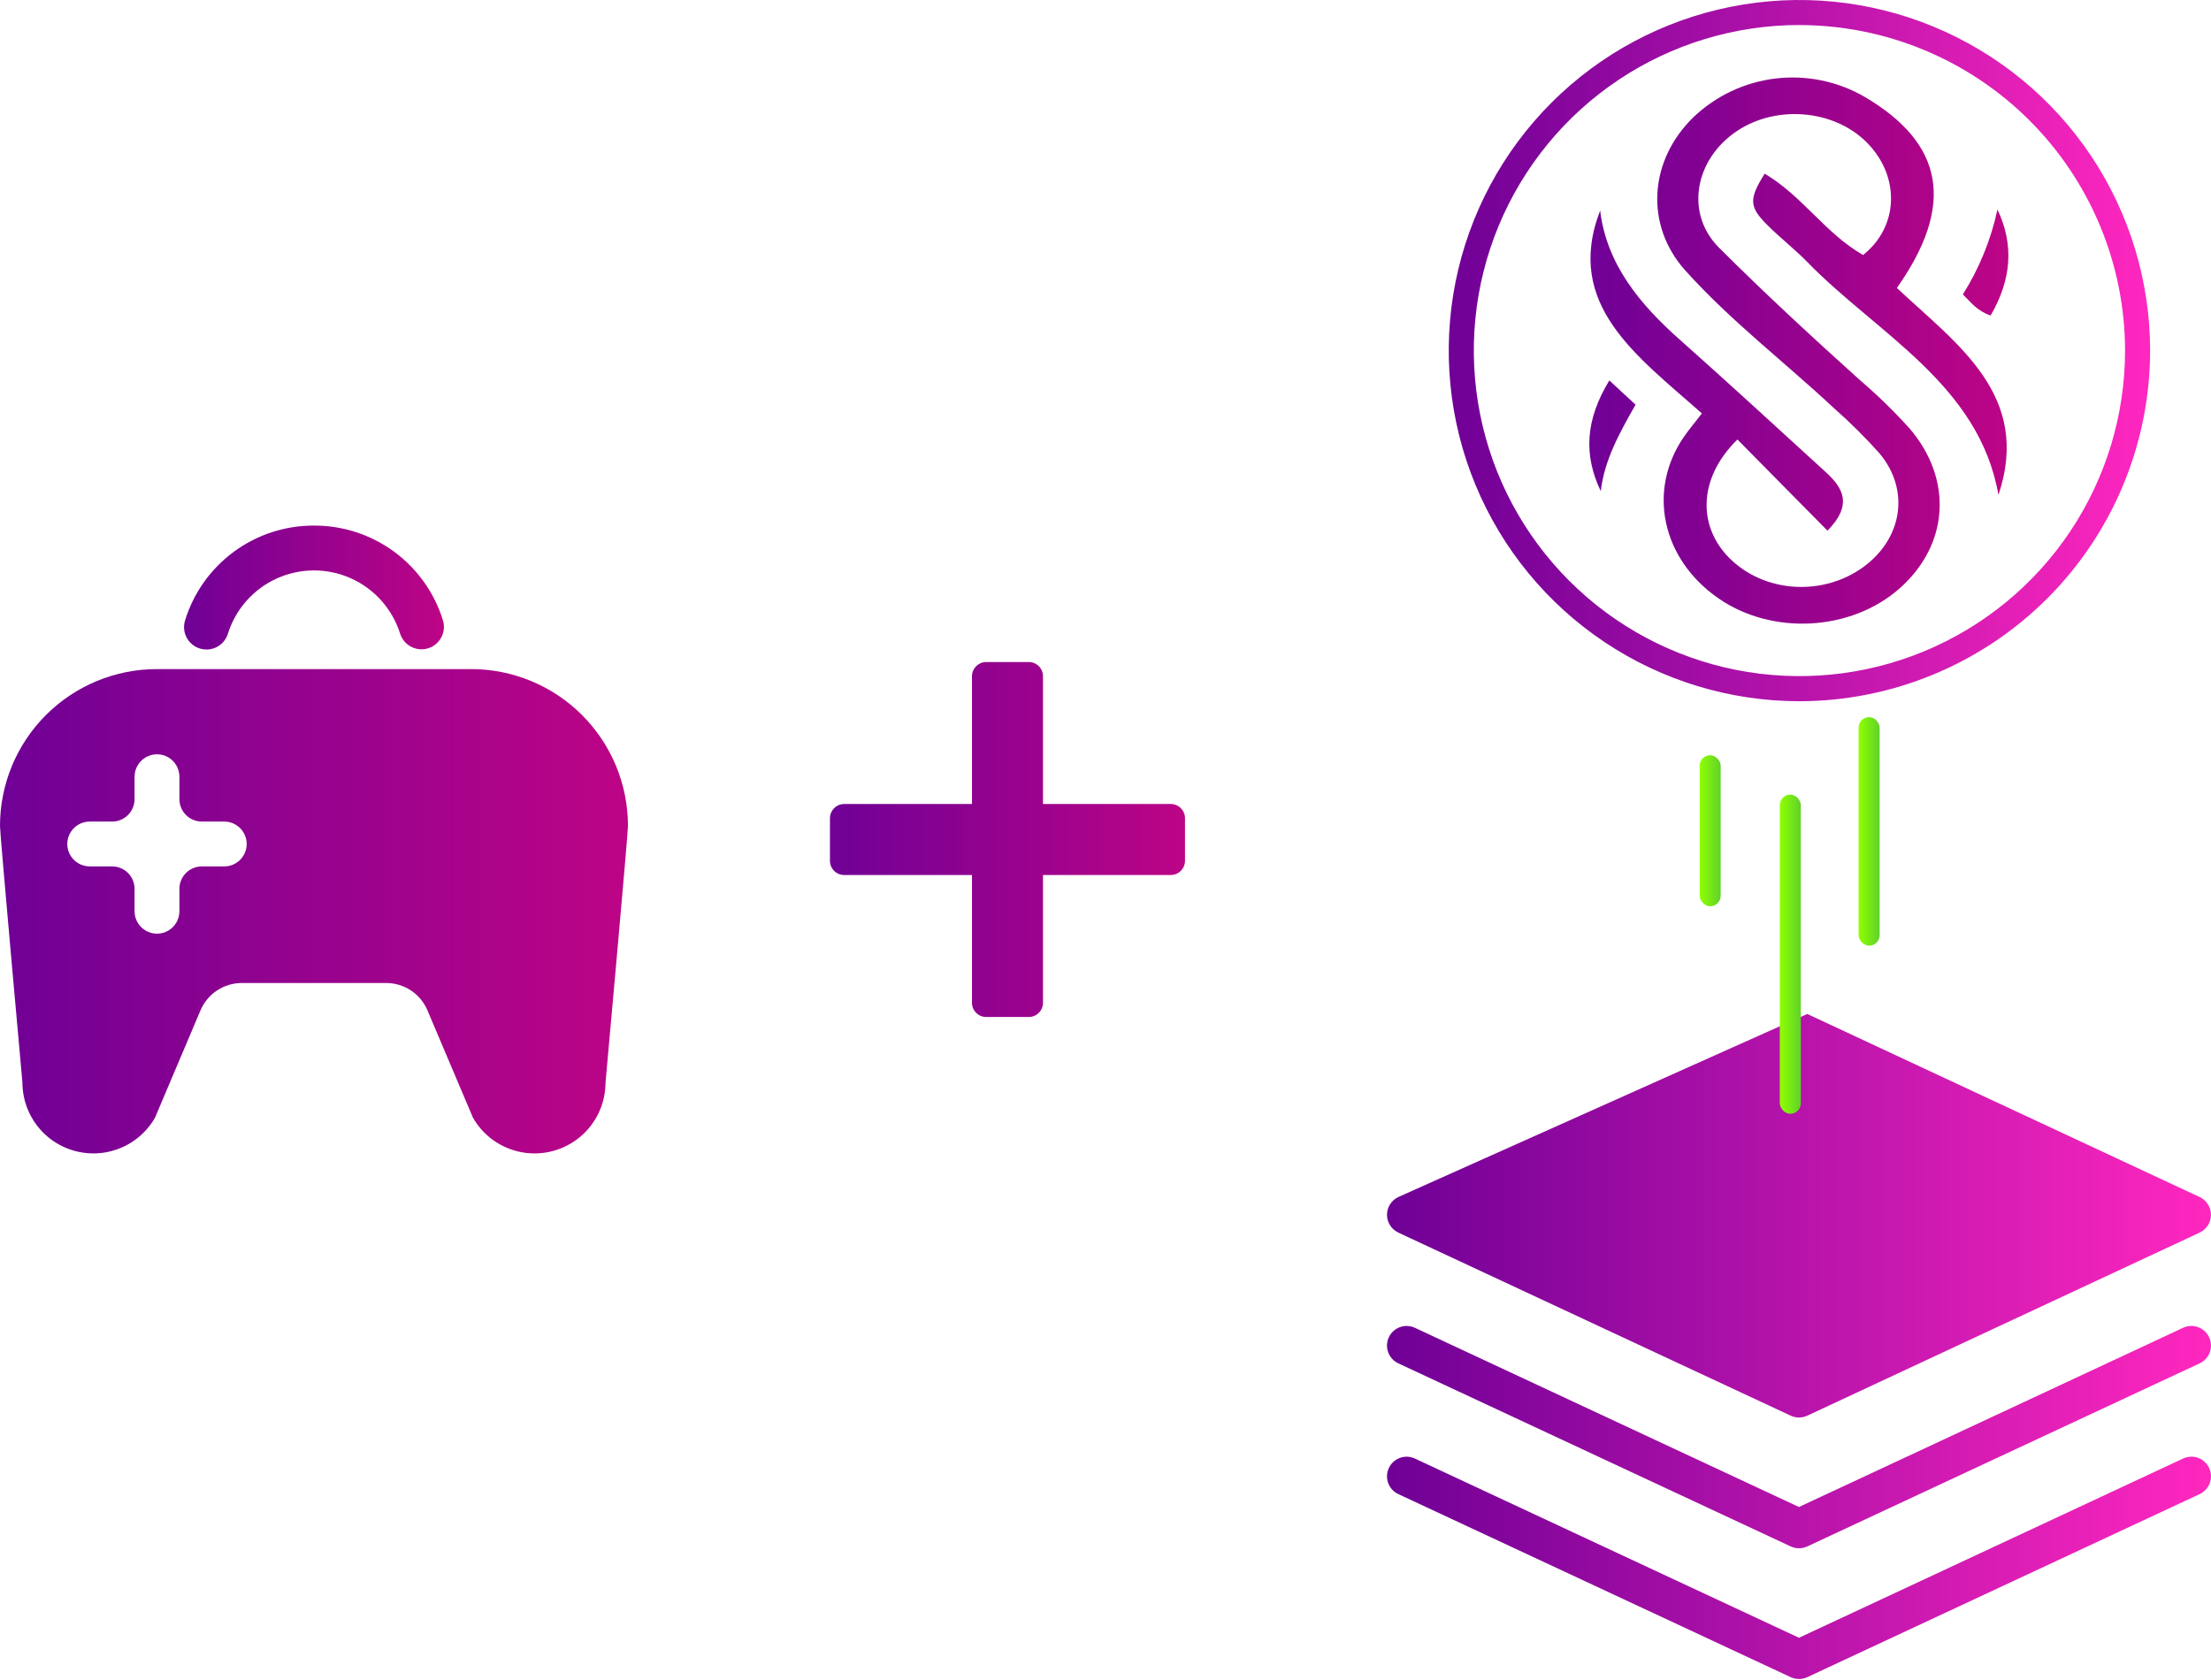 <svg width="1683" height="1279" viewBox="0 0 1683 1279" fill="none" xmlns="http://www.w3.org/2000/svg">
<path d="M17.07 824.218C17.093 840.196 24.188 855.343 36.447 865.59C48.709 875.837 64.875 880.131 80.605 877.319C96.332 874.506 110.009 864.877 117.961 851.017L152.615 769.248C155.225 763.071 159.596 757.802 165.183 754.098C170.769 750.394 177.327 748.42 184.03 748.42H293.972C300.675 748.42 307.23 750.394 312.816 754.098C318.406 757.802 322.777 763.072 325.383 769.248L360.037 851.017H360.041C367.99 864.877 381.666 874.51 397.397 877.323C413.123 880.135 429.292 875.84 441.551 865.594C453.814 855.347 460.906 840.196 460.928 824.218C460.928 824.218 478 635.404 478 628.917C478.027 597.216 465.444 566.806 443.025 544.389C420.611 521.974 390.202 509.392 358.498 509.414H119.502C87.798 509.391 57.389 521.974 34.975 544.389C12.557 566.806 -0.026 597.216 4.12666e-05 628.917C4.12666e-05 632.159 4.268 680.982 8.536 728.957C12.804 777.101 17.072 824.22 17.072 824.22L17.07 824.218ZM68.285 625.502H85.357C89.884 625.506 94.224 623.707 97.429 620.503C100.63 617.302 102.429 612.961 102.429 608.43V591.359C102.429 585.262 105.679 579.626 110.965 576.577C116.246 573.525 122.751 573.525 128.037 576.577C133.318 579.626 136.572 585.262 136.572 591.359V608.43C136.569 612.961 138.367 617.302 141.572 620.503C144.773 623.707 149.113 625.502 153.644 625.502H170.716C176.813 625.502 182.449 628.756 185.497 634.038C188.55 639.32 188.55 645.828 185.497 651.11C182.449 656.391 176.813 659.646 170.716 659.646H153.644C149.113 659.646 144.773 661.444 141.572 664.649C138.371 667.85 136.572 672.19 136.572 676.717V693.789C136.572 699.89 133.318 705.526 128.037 708.574C122.751 711.623 116.246 711.623 110.965 708.574C105.679 705.526 102.429 699.89 102.429 693.789V676.717C102.429 672.19 100.63 667.85 97.425 664.649C94.225 661.444 89.884 659.646 85.357 659.646H68.285C62.184 659.646 56.549 656.391 53.5 651.11C50.448 645.828 50.448 639.32 53.5 634.038C56.549 628.756 62.185 625.502 68.285 625.502Z" fill="url(#paint0_linear_1926_5773)"/>
<path d="M239.032 400.159C217.086 400.075 195.697 407.052 178.023 420.057C160.346 433.063 147.317 451.404 140.861 472.378C139.516 476.703 139.947 481.383 142.054 485.392C144.162 489.401 147.774 492.407 152.099 493.752C153.742 494.259 155.453 494.518 157.175 494.518C160.814 494.518 164.362 493.352 167.292 491.191C170.227 489.031 172.391 485.994 173.469 482.515C179.323 463.77 192.916 448.425 210.818 440.361C228.723 432.294 249.221 432.279 267.139 440.319C285.052 448.356 298.672 463.678 304.552 482.415C306.381 488.23 311.171 492.628 317.12 493.958C323.069 495.288 329.272 493.344 333.403 488.859C337.533 484.377 338.959 478.029 337.145 472.21C330.659 451.282 317.626 432.983 299.964 420.012C282.302 407.04 260.947 400.083 239.032 400.159Z" fill="url(#paint1_linear_1926_5773)"/>
<path d="M739.864 514.847C739.864 508.877 744.703 504.037 750.674 504.037H783.104C789.074 504.037 793.914 508.877 793.914 514.847V763.477C793.914 769.447 789.074 774.287 783.104 774.287H750.674C744.703 774.287 739.864 769.447 739.864 763.477V514.847Z" fill="url(#paint2_linear_1926_5773)"/>
<path d="M642.574 666.187C636.603 666.187 631.764 661.347 631.764 655.377V622.947C631.764 616.977 636.603 612.137 642.574 612.137H891.204C897.174 612.137 902.014 616.977 902.014 622.947V655.377C902.014 661.347 897.174 666.187 891.204 666.187H642.574Z" fill="url(#paint3_linear_1926_5773)"/>
<path d="M1375.69 772L1674.36 911.373C1679.61 913.832 1682.97 919.103 1682.97 924.909C1682.97 930.717 1679.61 935.982 1674.36 938.44L1375.69 1077.83C1373.69 1078.76 1371.53 1079.23 1369.37 1079.23C1367.22 1079.23 1365.06 1078.76 1363.06 1077.83L1064.39 938.44C1059.13 935.971 1055.78 930.7 1055.78 924.899C1055.78 919.097 1059.13 913.826 1064.39 911.363M1375.7 1177.38L1674.36 1038C1681.83 1034.51 1685.07 1025.63 1681.58 1018.15C1678.09 1010.68 1669.24 1007.43 1661.73 1010.93L1369.38 1147.36L1077.03 1010.93C1069.57 1007.46 1060.68 1010.68 1057.18 1018.15C1053.7 1025.63 1056.92 1034.51 1064.4 1038L1363.07 1177.38C1365.07 1178.31 1367.23 1178.78 1369.39 1178.78C1371.55 1178.78 1373.7 1178.31 1375.7 1177.38H1375.7ZM1375.7 1276.93L1674.36 1137.55C1681.83 1134.05 1685.07 1125.18 1681.58 1117.69C1678.09 1110.22 1669.24 1106.97 1661.73 1110.48L1369.38 1246.91L1077.03 1110.48C1069.57 1107 1060.68 1110.22 1057.18 1117.69C1053.7 1125.17 1056.92 1134.05 1064.4 1137.55L1363.07 1276.93C1365.07 1277.87 1367.23 1278.32 1369.38 1278.32C1371.54 1278.32 1373.7 1277.87 1375.7 1276.93L1375.7 1276.93Z" fill="url(#paint4_linear_1926_5773)"/>
<path d="M1369.72 533.887C1316.92 533.887 1265.32 518.233 1221.42 488.902C1177.52 459.572 1143.3 417.883 1123.1 369.108C1102.89 320.333 1097.61 266.661 1107.9 214.881C1118.2 163.1 1143.62 115.535 1180.95 78.2C1218.28 40.866 1265.84 15.439 1317.62 5.134C1369.4 -5.17 1423.07 0.11 1471.85 20.308C1520.62 40.507 1562.32 74.715 1591.66 118.608C1620.99 162.502 1636.65 214.109 1636.66 266.903C1636.59 337.682 1608.44 405.541 1558.4 455.593C1508.35 505.645 1440.5 533.802 1369.72 533.887ZM1369.72 19.042C1320.7 19.042 1272.78 33.578 1232.01 60.814C1191.25 88.049 1159.48 126.76 1140.72 172.051C1121.96 217.342 1117.06 267.178 1126.62 315.259C1136.18 363.339 1159.79 407.504 1194.45 442.168C1229.12 476.832 1273.28 500.439 1321.36 510.003C1369.44 519.567 1419.28 514.658 1464.57 495.898C1509.86 477.138 1548.57 445.369 1575.81 404.608C1603.04 363.847 1617.58 315.926 1617.58 266.903C1617.5 201.196 1591.35 138.205 1544.89 91.747C1498.42 45.289 1435.43 19.157 1369.72 19.082V19.042Z" fill="url(#paint5_linear_1926_5773)"/>
<path d="M1218.52 374.015C1205.31 346.386 1206.75 319.566 1225.03 289.646L1244.98 308.11C1232.67 329.719 1221.21 350.34 1218.47 374.015H1218.52ZM1521.22 376.89C1506.48 292.566 1428.9 254.156 1375.66 199.438C1365.96 189.464 1354.59 180.794 1344.8 170.821C1331.32 157.343 1331.32 151.233 1343.27 132.23C1372.16 149.347 1389.23 177.559 1418.16 194.136C1445.12 172.887 1446.78 134.791 1421.31 108.78C1395.83 82.768 1349.43 79.084 1318.88 102.086C1289.36 124.234 1283.43 163.543 1308.5 188.566C1342.91 222.978 1378.9 256.177 1415.29 288.972C1428.85 300.562 1441.65 313.017 1453.61 326.26C1486.9 365.21 1483.53 415.076 1445.57 448.32C1408.5 480.756 1348.48 483.811 1307.69 455.284C1264.97 425.454 1253.78 373.476 1281.68 332.729C1285.5 327.159 1289.95 321.947 1295.47 314.759C1246.59 271.317 1190.26 232.232 1218.02 160.353C1222.96 201.055 1248.03 231.604 1279.3 259.187C1316.45 292.252 1353.02 325.856 1389.68 359.369C1402.71 371.275 1410.66 384.078 1391.07 404.025L1322.52 334.616C1291.74 364.715 1291.97 402.857 1318.92 427.296C1345.88 451.735 1388.56 453.352 1418.25 431.788C1447.95 410.224 1454.19 373.386 1430.7 345.218C1419.84 333.046 1408.26 321.539 1396.01 310.761C1358.41 275.63 1316.86 243.913 1282.76 205.817C1252.03 171.539 1254.91 122.257 1289.27 89.013C1306.38 72.788 1328.27 62.526 1351.68 59.757C1375.1 56.988 1398.78 61.861 1419.2 73.648C1479.98 109.364 1488.29 156.175 1443.9 219.249C1489.55 262.018 1546.78 301.012 1521.17 376.89H1521.22ZM1515.24 240.229C1504.96 236.635 1500.51 230.48 1494.13 224.146C1506.62 204.302 1515.53 182.422 1520.46 159.499C1533.26 186.634 1531.1 212.915 1515.24 240.229Z" fill="url(#paint6_linear_1926_5773)"/>
<rect x="1293.78" y="575" width="16" height="115" rx="8" fill="url(#paint7_linear_1926_5773)"/>
<rect x="1354.78" y="605" width="16" height="243" rx="8" fill="url(#paint8_linear_1926_5773)"/>
<rect x="1414.78" y="546" width="16" height="174" rx="8" fill="url(#paint9_linear_1926_5773)"/>
<defs>
<linearGradient id="paint0_linear_1926_5773" x1="478" y1="693.79" x2="-9.13952e-06" y2="693.79" gradientUnits="userSpaceOnUse">
<stop stop-color="#BD0486"/>
<stop offset="1" stop-color="#6F0096"/>
</linearGradient>
<linearGradient id="paint1_linear_1926_5773" x1="337.919" y1="447.338" x2="140.092" y2="447.338" gradientUnits="userSpaceOnUse">
<stop stop-color="#BD0486"/>
<stop offset="1" stop-color="#6F0096"/>
</linearGradient>
<linearGradient id="paint2_linear_1926_5773" x1="902.014" y1="639.162" x2="631.764" y2="639.162" gradientUnits="userSpaceOnUse">
<stop stop-color="#BD0486"/>
<stop offset="1" stop-color="#6F0096"/>
</linearGradient>
<linearGradient id="paint3_linear_1926_5773" x1="902.014" y1="639.162" x2="631.764" y2="639.162" gradientUnits="userSpaceOnUse">
<stop stop-color="#BD0486"/>
<stop offset="1" stop-color="#6F0096"/>
</linearGradient>
<linearGradient id="paint4_linear_1926_5773" x1="1682.98" y1="1025.16" x2="1055.78" y2="1025.16" gradientUnits="userSpaceOnUse">
<stop stop-color="#FF27BF"/>
<stop offset="1" stop-color="#6F0096"/>
</linearGradient>
<linearGradient id="paint5_linear_1926_5773" x1="1636.66" y1="266.944" x2="1102.78" y2="266.944" gradientUnits="userSpaceOnUse">
<stop stop-color="#FF27BF"/>
<stop offset="1" stop-color="#6F0096"/>
</linearGradient>
<linearGradient id="paint6_linear_1926_5773" x1="1528.78" y1="266.909" x2="1209.78" y2="266.909" gradientUnits="userSpaceOnUse">
<stop stop-color="#BD0486"/>
<stop offset="1" stop-color="#6F0096"/>
</linearGradient>
<linearGradient id="paint7_linear_1926_5773" x1="1293.78" y1="632.595" x2="1309.78" y2="632.595" gradientUnits="userSpaceOnUse">
<stop stop-color="#8FFF00"/>
<stop offset="1" stop-color="#60D22A"/>
</linearGradient>
<linearGradient id="paint8_linear_1926_5773" x1="1354.78" y1="726.7" x2="1370.78" y2="726.7" gradientUnits="userSpaceOnUse">
<stop stop-color="#8FFF00"/>
<stop offset="1" stop-color="#60D22A"/>
</linearGradient>
<linearGradient id="paint9_linear_1926_5773" x1="1414.78" y1="633.143" x2="1430.78" y2="633.143" gradientUnits="userSpaceOnUse">
<stop stop-color="#8FFF00"/>
<stop offset="1" stop-color="#60D22A"/>
</linearGradient>
</defs>
</svg>
